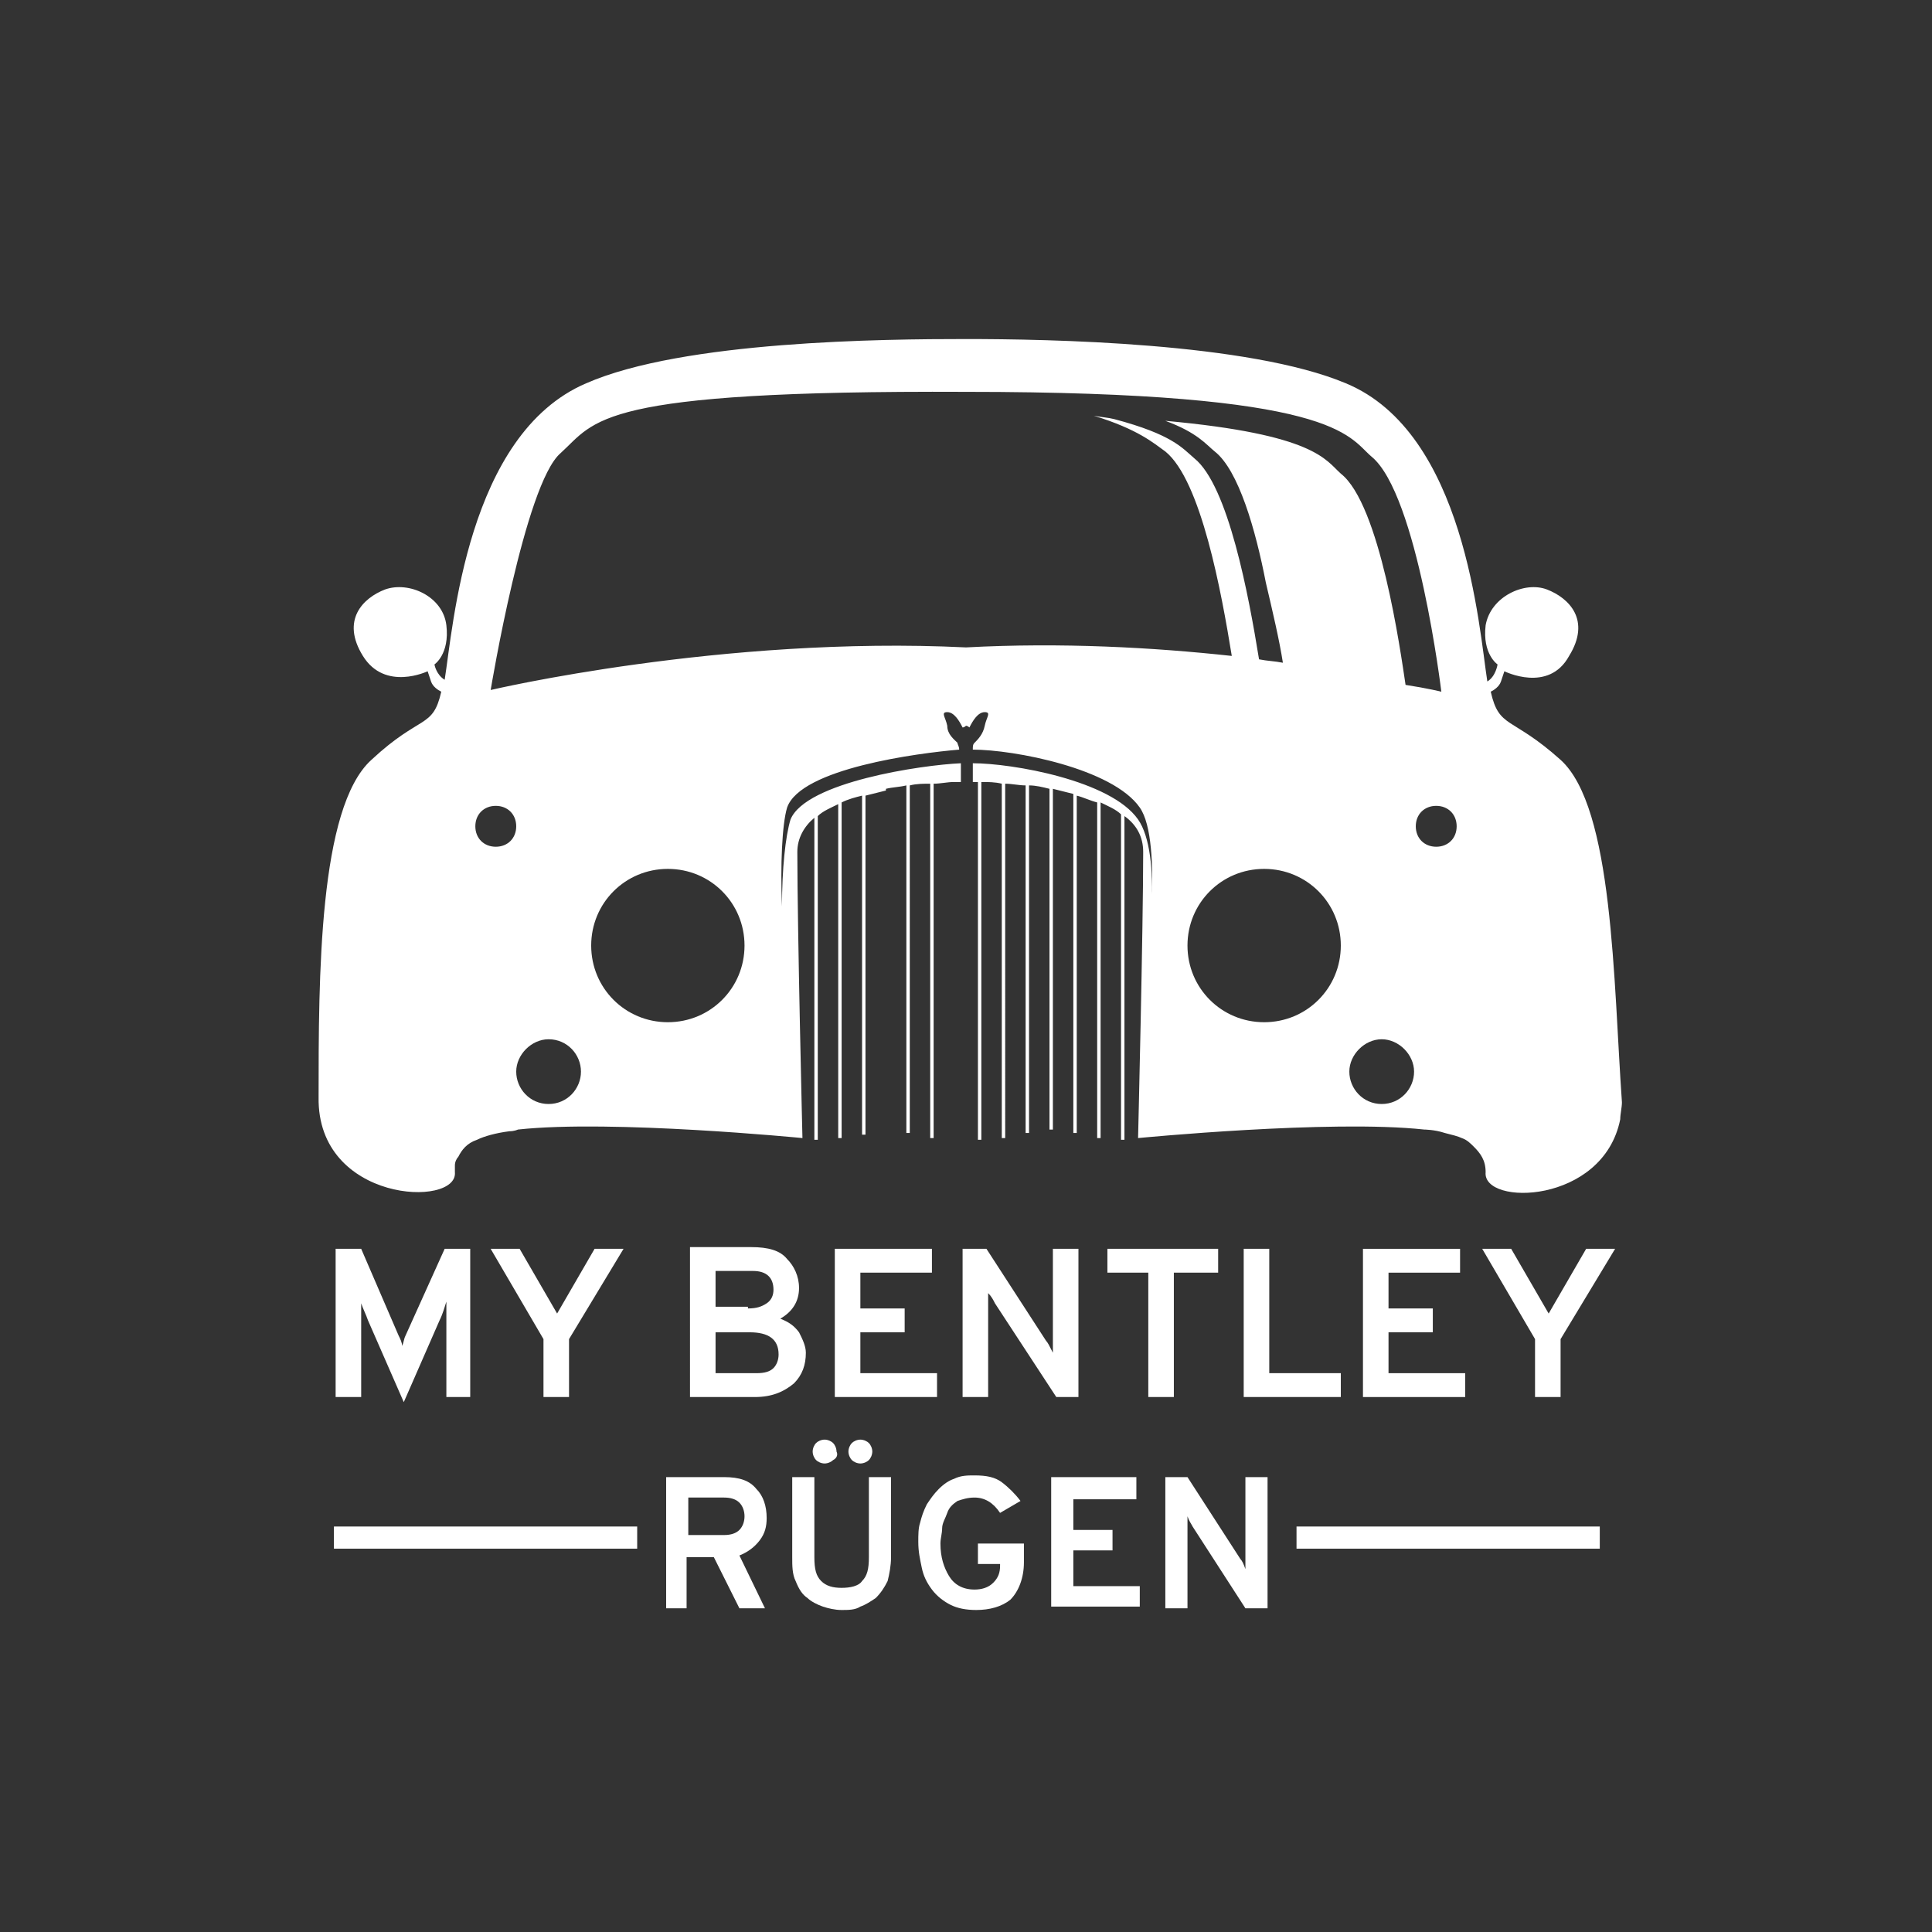<?xml version="1.0" encoding="utf-8"?>
<svg xmlns="http://www.w3.org/2000/svg" xmlns:xlink="http://www.w3.org/1999/xlink" version="1.1" id="Ebene_1" x="0px" y="0px" viewBox="0 0 113.4 113.4" style="enable-background:new 0 0 113.4 113.4;" xml:space="preserve" width="210" height="210">
<rect x="0" y="0" width="113.4" height="113.4" fill="#333333" stroke="none"/>
<style type="text/css">
	.st0{fill:#FFFFFF;}
</style>
<g>
	<g>
		<path class="st0" d="M27.7,82h-1.5v-4.6c0-0.4,0-0.7,0-1c-0.1,0.3-0.2,0.7-0.4,1.1l-2.1,4.8l-2.1-4.8c-0.1-0.3-0.3-0.7-0.4-1    c0,0.3,0,0.7,0,1V82h-1.5v-8.7h1.5l2.2,5.1c0.1,0.2,0.2,0.4,0.2,0.6c0.1-0.2,0.1-0.4,0.2-0.6l2.3-5.1h1.5V82z"/>
		<path class="st0" d="M31.9,82v-3.4l-3.1-5.3h1.7l2.2,3.8l2.2-3.8h1.7l-3.2,5.3V82H31.9z"/>
		<path class="st0" d="M40.5,73.2h3.6c1,0,1.7,0.2,2.1,0.7c0.4,0.4,0.7,1,0.7,1.7c0,0.8-0.4,1.4-1.1,1.8c0.5,0.2,0.8,0.4,1.1,0.8    c0.2,0.4,0.4,0.8,0.4,1.2c0,0.7-0.2,1.3-0.7,1.8C46,81.7,45.3,82,44.3,82h-3.8V73.2z M43.9,76.8c0.5,0,0.8-0.1,1.1-0.3    c0.3-0.2,0.4-0.5,0.4-0.8c0-0.7-0.4-1.1-1.2-1.1H42v2.1H43.9z M44.4,80.6c0.5,0,0.8-0.1,1-0.3c0.2-0.2,0.3-0.5,0.3-0.8    c0-0.9-0.6-1.3-1.7-1.3h-2v2.4H44.4z"/>
		<path class="st0" d="M49,82v-8.7h5.7v1.4h-4.2v2.1h2.6v1.4h-2.6v2.4h4.5V82H49z"/>
		<path class="st0" d="M63.4,82H62l-3.6-5.5c-0.1-0.2-0.2-0.4-0.4-0.6c0,0.2,0,0.4,0,0.6V82h-1.5v-8.7h1.4l3.5,5.4    c0.1,0.1,0.2,0.3,0.4,0.7c0-0.2,0-0.4,0-0.7v-5.4h1.5V82z"/>
		<path class="st0" d="M68.9,74.7V82h-1.5v-7.3H65v-1.4h6.5v1.4H68.9z"/>
		<path class="st0" d="M73,82v-8.7h1.5v7.3h4.2V82H73z"/>
		<path class="st0" d="M80,82v-8.7h5.7v1.4h-4.2v2.1h2.6v1.4h-2.6v2.4H86V82H80z"/>
		<path class="st0" d="M90.1,82v-3.4l-3.1-5.3h1.7l2.2,3.8l2.2-3.8h1.7l-3.2,5.3V82H90.1z"/>
	</g>
	<g>
		<path class="st0" d="M91.6,44.6c-2.9-2.6-3.6-1.8-4.1-4c0.2-0.1,0.5-0.3,0.6-0.6c0.2-0.6,0.2-0.6,0.2-0.6s2.6,1.3,3.8-0.9    c1.3-2.1,0-3.4-1.3-3.9c-1.3-0.5-3.3,0.4-3.6,2.1C87,38.4,87.9,39,87.9,39s-0.1,0.7-0.6,1C86.8,36.8,86,25.4,79,22.5    c-5.7-2.4-17.5-2.6-22.3-2.6c-4.8,0-16.6,0.1-22.3,2.6c-7,3-7.8,14.3-8.3,17.4c-0.5-0.3-0.6-0.9-0.6-0.9s0.9-0.6,0.7-2.3    s-2.2-2.6-3.6-2.1c-1.3,0.5-2.6,1.8-1.3,3.9c1.3,2.1,3.8,0.9,3.8,0.9s0,0,0.2,0.6c0.1,0.3,0.4,0.5,0.6,0.6c-0.5,2.2-1.2,1.3-4.1,4    c-3.1,2.8-3.1,12.8-3.1,19.8c-0.1,6.2,8.2,6.5,8,4.4c0,0,0,0,0-0.1c0-0.1,0-0.2,0-0.3c0-0.2,0.1-0.4,0.2-0.5    c0.2-0.4,0.5-0.8,1.1-1c0.4-0.2,1.1-0.4,1.9-0.5c0.3,0,0.5-0.1,0.5-0.1s0,0,0,0c5.5-0.6,16.7,0.5,16.7,0.5S46.8,54.5,46.8,50    c0-0.8,0.4-1.5,1-2v18.9h0.2v-19c0.3-0.3,0.8-0.5,1.2-0.7v19.6h0.2V47.1c0.4-0.2,0.8-0.3,1.2-0.4v19.9h0.2V46.7    c0.4-0.1,0.8-0.2,1.2-0.3v19.9H52v-20c0.4-0.1,0.8-0.1,1.2-0.2v20.4h0.2V46.1c0.4-0.1,0.8-0.1,1.2-0.1v20.8h0.2V46    c0.4,0,0.8-0.1,1.2-0.1v21H56v-21c0.1,0,0.3,0,0.4,0v-1c0,0,0,0,0,0c0,0,0-0.1,0-0.1c-2.3,0.1-9.1,1.1-10,3.3    c-0.3,1-0.5,2.9-0.5,5.1c-0.1-2.4,0-4.8,0.3-5.8c0.8-2.3,7.7-3.2,10.1-3.4c0-0.2-0.1-0.3-0.1-0.4c-0.2-0.2-0.6-0.5-0.6-1    c-0.1-0.5-0.4-0.8,0-0.8c0.4,0,0.7,0.5,0.9,0.9c0,0,0.1,0,0.2-0.1l0,0c0,0,0,0,0,0c0,0,0,0,0,0l0,0c0.1,0,0.2,0.1,0.2,0.1    c0.2-0.4,0.5-0.9,0.9-0.9c0.4,0,0.1,0.3,0,0.8c-0.1,0.5-0.4,0.8-0.6,1c-0.1,0.1-0.1,0.2-0.1,0.4c2.4,0,8.2,1.1,9.8,3.4    c0.7,1,0.8,3.4,0.7,5.8c0.1-2.1-0.1-4.1-0.8-5.1c-1.6-2.3-7.4-3.3-9.7-3.3c0,0,0,0.1,0,0.1c0,0.1,0,0.5,0,1c0.1,0,0.2,0,0.3,0v21    h0.2v-21c0.4,0,0.8,0,1.2,0.1v20.8h0.2V46c0.4,0,0.8,0.1,1.2,0.1v20.4h0.2V46.1c0.4,0,0.8,0.1,1.2,0.2v20h0.2v-20    c0.4,0.1,0.8,0.2,1.2,0.3v19.9h0.2V46.7c0.4,0.1,0.8,0.3,1.2,0.4v19.7h0.2V47.1c0.4,0.2,0.9,0.4,1.2,0.7v19.1h0.2v-19    c0.7,0.5,1.1,1.2,1.1,2.1c0,4.5-0.3,16.8-0.3,16.8s11.3-1.1,16.8-0.5c0,0,0,0,0,0s0.6,0,1.2,0.2c0.4,0.1,0.8,0.2,1,0.3    c0.3,0.1,0.5,0.3,0.7,0.5c0.4,0.4,0.7,0.8,0.7,1.5c-0.2,2,6.9,1.9,7.9-3.1c0-0.3,0.1-0.7,0.1-1C94.7,57.6,94.7,47.4,91.6,44.6z     M29.1,49.7c-0.7,0-1.2-0.5-1.2-1.2c0-0.7,0.5-1.2,1.2-1.2s1.2,0.5,1.2,1.2C30.3,49.2,29.8,49.7,29.1,49.7z M32.2,64.8    c-1.1,0-1.9-0.9-1.9-1.9s0.9-1.9,1.9-1.9c1.1,0,1.9,0.9,1.9,1.9S33.3,64.8,32.2,64.8z M39.2,60c-2.5,0-4.5-2-4.5-4.5    c0-2.5,2-4.5,4.5-4.5c2.5,0,4.5,2,4.5,4.5C43.7,58,41.7,60,39.2,60z M74.2,60c-2.5,0-4.5-2-4.5-4.5c0-2.5,2-4.5,4.5-4.5    c2.5,0,4.5,2,4.5,4.5C78.7,58,76.7,60,74.2,60z M68.4,24.7c1.9,0.7,2.4,1.4,2.9,1.8c1.4,1.1,2.4,4.6,3,7.7c0.4,1.7,0.8,3.4,1,4.7    c-0.5-0.1-0.9-0.1-1.4-0.2c-0.6-3.7-1.8-10.2-3.8-11.8c-0.7-0.6-1.3-1.4-4.7-2.3c-0.4-0.1-0.7-0.1-1.2-0.2    c2.6,0.8,3.5,1.6,4.2,2.1c2.1,1.7,3.3,8.3,3.9,12c-4.6-0.5-10-0.8-15.6-0.5c-14.3-0.7-27.9,2.5-27.9,2.5s2-12.1,4.1-13.9    c2.1-1.9,2-3.7,23.8-3.6c21.8,0,22.4,2.6,23.8,3.8c2.7,2.2,4.1,13.8,4.1,13.8s-0.8-0.2-2.1-0.4c-0.3-2-1.5-10.6-3.8-12.4    C77.8,27,77.2,25.5,68.4,24.7z M81.1,64.8c-1.1,0-1.9-0.9-1.9-1.9s0.9-1.9,1.9-1.9s1.9,0.9,1.9,1.9S82.2,64.8,81.1,64.8z     M84.3,49.7c-0.7,0-1.2-0.5-1.2-1.2c0-0.7,0.5-1.2,1.2-1.2c0.7,0,1.2,0.5,1.2,1.2C85.5,49.2,85,49.7,84.3,49.7z"/>
	</g>
	<g>
		<g>
			<path class="st0" d="M39.1,94.4v-7.7h3.4c0.9,0,1.5,0.2,1.9,0.7c0.4,0.4,0.6,1,0.6,1.7c0,0.5-0.1,0.9-0.4,1.3     c-0.3,0.4-0.7,0.7-1.2,0.9l1.5,3.1h-1.5l-1.5-3h-1.6v3H39.1z M40.4,90.1h2.1c0.4,0,0.7-0.1,0.9-0.3c0.2-0.2,0.3-0.5,0.3-0.8     c0-0.3-0.1-0.6-0.3-0.8c-0.2-0.2-0.5-0.3-0.9-0.3h-2.1V90.1z"/>
			<path class="st0" d="M49.4,94.5c-0.4,0-0.8-0.1-1.1-0.2c-0.3-0.1-0.7-0.3-0.9-0.5c-0.3-0.2-0.5-0.5-0.7-1     c-0.2-0.4-0.2-0.9-0.2-1.4v-4.7h1.3v4.7c0,0.7,0.1,1.1,0.4,1.4c0.3,0.3,0.7,0.4,1.2,0.4c0.5,0,1-0.1,1.2-0.4     c0.3-0.3,0.4-0.7,0.4-1.4v-4.7h1.3v4.7c0,0.5-0.1,1-0.2,1.4c-0.2,0.4-0.4,0.7-0.7,1c-0.3,0.2-0.6,0.4-0.9,0.5     C50.2,94.5,49.8,94.5,49.4,94.5z M48.9,85.7c-0.1,0.1-0.3,0.2-0.5,0.2s-0.4-0.1-0.5-0.2c-0.1-0.1-0.2-0.3-0.2-0.5     c0-0.2,0.1-0.4,0.2-0.5c0.1-0.1,0.3-0.2,0.5-0.2s0.4,0.1,0.5,0.2c0.1,0.1,0.2,0.3,0.2,0.5C49.2,85.4,49.1,85.6,48.9,85.7z      M51,85.7c-0.1,0.1-0.3,0.2-0.5,0.2s-0.4-0.1-0.5-0.2c-0.1-0.1-0.2-0.3-0.2-0.5c0-0.2,0.1-0.4,0.2-0.5c0.1-0.1,0.3-0.2,0.5-0.2     s0.4,0.1,0.5,0.2c0.1,0.1,0.2,0.3,0.2,0.5C51.2,85.4,51.1,85.6,51,85.7z"/>
			<path class="st0" d="M57.3,94.5c-0.6,0-1.1-0.1-1.5-0.3s-0.8-0.5-1.1-0.9c-0.3-0.4-0.5-0.8-0.6-1.3c-0.1-0.5-0.2-0.9-0.2-1.5     c0-0.4,0-0.8,0.1-1.1c0.1-0.4,0.2-0.7,0.4-1.1c0.2-0.3,0.4-0.6,0.7-0.9c0.3-0.3,0.6-0.5,0.9-0.6c0.4-0.2,0.8-0.2,1.2-0.2     c0.7,0,1.2,0.1,1.6,0.4c0.4,0.3,0.8,0.7,1.1,1.1l-1.2,0.7c-0.4-0.6-0.9-0.9-1.5-0.9c-0.4,0-0.7,0.1-1,0.2     c-0.3,0.2-0.5,0.4-0.6,0.7c-0.1,0.3-0.3,0.6-0.3,0.9s-0.1,0.6-0.1,0.9c0,0.8,0.2,1.4,0.5,1.9c0.3,0.5,0.8,0.8,1.5,0.8     c0.4,0,0.8-0.1,1.1-0.4c0.3-0.3,0.4-0.6,0.4-1v-0.1h-1.3v-1.2h2.7v1.1c0,0.9-0.3,1.7-0.8,2.2C58.8,94.3,58.1,94.5,57.3,94.5z"/>
			<path class="st0" d="M61.7,94.4v-7.7h5V88H63v1.8h2.3v1.2H63v2.1h3.9v1.2H61.7z"/>
			<path class="st0" d="M74.3,94.4h-1.2L70,89.6c-0.1-0.2-0.2-0.3-0.3-0.6c0,0.2,0,0.4,0,0.6v4.8h-1.3v-7.7h1.3l3.1,4.8     c0.1,0.1,0.2,0.3,0.3,0.6c0-0.2,0-0.4,0-0.6v-4.8h1.3V94.4z"/>
		</g>
		<g>
			<g>
				<rect x="19.6" y="89.6" class="st0" width="17.8" height="1.3"/>
			</g>
			<g>
				<rect x="76.1" y="89.6" class="st0" width="17.8" height="1.3"/>
			</g>
		</g>
	</g>
</g>
</svg>
